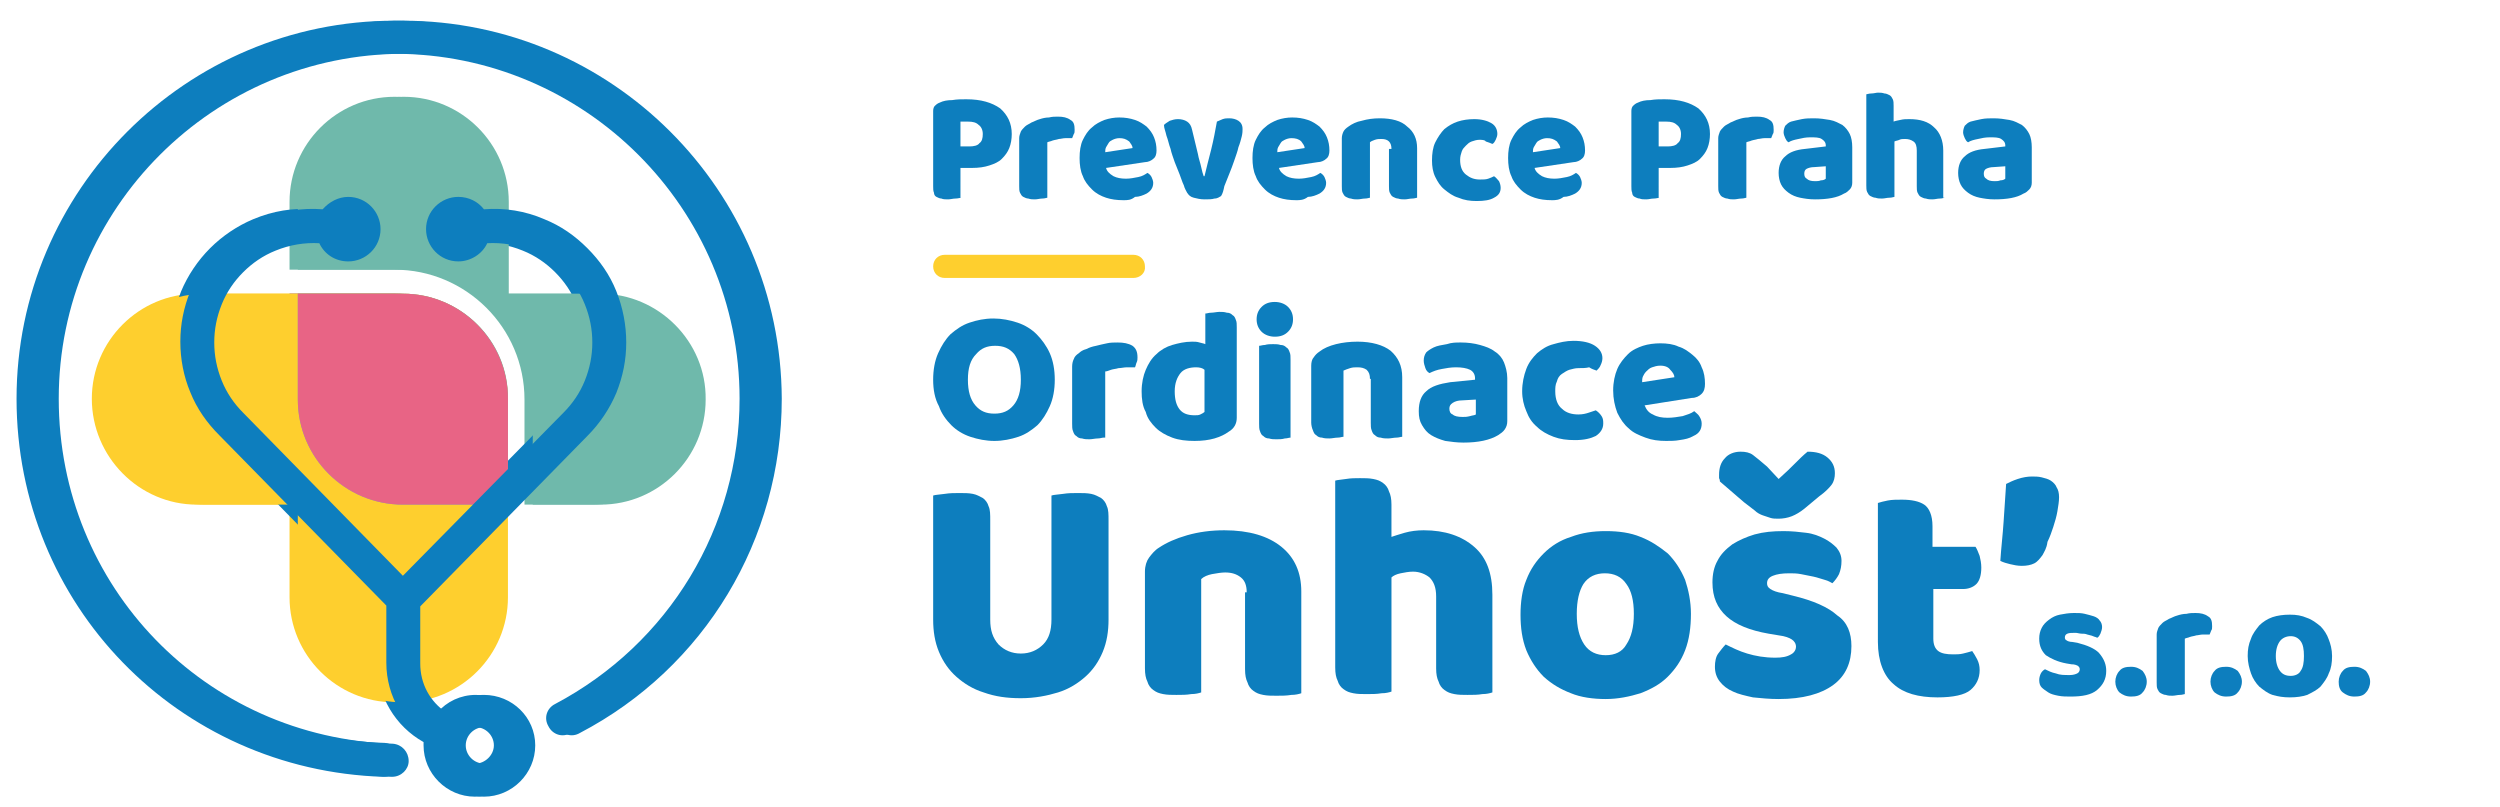 <?xml version="1.0" encoding="utf-8"?>
<!-- Generator: Adobe Illustrator 28.2.0, SVG Export Plug-In . SVG Version: 6.00 Build 0)  -->
<svg version="1.1" id="Vrstva_1" xmlns="http://www.w3.org/2000/svg" xmlns:xlink="http://www.w3.org/1999/xlink" x="0px" y="0px"
	 viewBox="0 0 302.2 97.6" style="enable-background:new 0 0 302.2 97.6;" xml:space="preserve">
<style type="text/css">
	.st0{fill-rule:evenodd;clip-rule:evenodd;fill:#FECF2E;}
	.st1{fill-rule:evenodd;clip-rule:evenodd;fill:#6FB9AB;}
	.st2{fill-rule:evenodd;clip-rule:evenodd;fill:#E86485;}
	.st3{fill:#0D7EBE;}
	.st4{fill:#FECF2E;}
</style>
<g>
	<g>
		<path class="st0" d="M23.8,61H35v11.2c0,7,5.7,12.7,12.7,12.7c7,0,12.7-5.7,12.7-12.7V48.2v0c0-7-5.7-12.7-12.7-12.7H23.8
			c-7,0-12.7,5.7-12.7,12.7v0C11.1,55.2,16.8,61,23.8,61z"/>
		<g>
			<path class="st1" d="M47.7,35.5H35v12.8v0c0,7,5.7,12.7,12.7,12.7h12.7V48.2v0C60.4,41.2,54.7,35.5,47.7,35.5z"/>
			<path class="st1" d="M71.6,35.5H60.4V24.4c0-7-5.7-12.7-12.7-12.7c-7,0-12.7,5.7-12.7,12.7v8.2h12.7c8.6,0,15.7,7,15.7,15.7V61
				h8.2c7,0,12.7-5.7,12.7-12.7v0C84.3,41.3,78.6,35.5,71.6,35.5z"/>
		</g>
	</g>
	<path class="st2" d="M47.7,61h12.7V48.2v0c0-7-5.7-12.7-12.7-12.7H35v12.8v0C35,55.3,40.7,61,47.7,61z"/>
	<g>
		<path class="st3" d="M57.5,84c-1.8,0-3.5,0.8-4.6,2.1c-1.9-1.3-3.1-3.4-3.1-5.9v-6.9l20.2-20.6c1.5-1.5,2.7-3.3,3.5-5.2
			c0.8-2,1.2-4,1.2-6.1c0-2.1-0.4-4.2-1.2-6.2c-0.8-2-2-3.7-3.5-5.2c-1.5-1.5-3.2-2.7-5.2-3.5c-2.3-1-4.8-1.4-7.3-1.2
			c-0.7-0.9-1.8-1.5-3.1-1.5c-2.1,0-3.9,1.7-3.9,3.9c0,2.1,1.7,3.9,3.9,3.9c1.6,0,2.9-0.9,3.5-2.2c1.8-0.1,3.6,0.2,5.3,0.9
			c1.5,0.6,2.8,1.5,3.9,2.6c1.1,1.1,2,2.4,2.6,3.9c0.6,1.5,0.9,3,0.9,4.6s-0.3,3.1-0.9,4.6c-0.6,1.5-1.5,2.8-2.6,3.9L47.7,69.6
			L28.3,49.9c-1.1-1.1-2-2.4-2.6-3.9c-0.6-1.5-0.9-3-0.9-4.6c0-1.6,0.3-3.1,0.9-4.6c0.6-1.5,1.5-2.8,2.6-3.9c1.1-1.1,2.4-2,3.9-2.6
			c1.7-0.7,3.5-1,5.3-0.9c0.6,1.3,1.9,2.2,3.5,2.2c2.1,0,3.9-1.7,3.9-3.9c0-2.1-1.7-3.9-3.9-3.9c-1.2,0-2.3,0.6-3.1,1.5
			c-2.5-0.2-4.9,0.2-7.3,1.2c-1.9,0.8-3.7,2-5.2,3.5c-1.5,1.5-2.7,3.3-3.5,5.2c-0.8,2-1.2,4-1.2,6.1c0,2.1,0.4,4.2,1.2,6.1
			c0.8,2,2,3.7,3.5,5.2l20.2,20.6v6.9c0,4.1,2.2,7.7,5.6,9.6c0,0.1,0,0.2,0,0.4c0,3.4,2.8,6.2,6.2,6.2s6.2-2.8,6.2-6.2
			C63.6,86.7,60.9,84,57.5,84z M57.5,92.3c-1.2,0-2.2-1-2.2-2.2s1-2.2,2.2-2.2s2.2,1,2.2,2.2S58.6,92.3,57.5,92.3z"/>
		<path class="st3" d="M47.7,2.5C22.5,2.5,2,23,2,48.2c0,24.9,19.5,44.9,44.3,45.7c0,0,0,0,0.1,0c1.1,0,2-0.9,2-2
			c0-1.1-0.8-2-1.9-2.1C23.8,89.2,6,70.9,6,48.2c0-23,18.7-41.7,41.7-41.7s41.7,18.7,41.7,41.7c0,15.5-8.5,29.6-22.3,36.9
			c-1,0.5-1.4,1.7-0.8,2.7c0.5,1,1.7,1.4,2.7,0.8c15.1-7.9,24.4-23.4,24.4-40.4C93.4,23,72.9,2.5,47.7,2.5z"/>
	</g>
</g>
<path class="st3" d="M254.6,81.1c0,1-0.4,1.7-1.1,2.3c-0.7,0.6-1.8,0.8-3.2,0.8c-0.5,0-1,0-1.5-0.1c-0.5-0.1-0.9-0.2-1.2-0.4
	c-0.3-0.2-0.6-0.4-0.8-0.6c-0.2-0.2-0.3-0.5-0.3-0.9c0-0.3,0.1-0.6,0.2-0.8c0.1-0.2,0.3-0.4,0.5-0.5c0.4,0.2,0.8,0.4,1.3,0.5
	c0.5,0.2,1,0.2,1.7,0.2c0.4,0,0.7-0.1,0.9-0.2c0.2-0.1,0.3-0.3,0.3-0.5c0-0.2-0.1-0.3-0.2-0.4c-0.2-0.1-0.4-0.2-0.8-0.2l-0.6-0.1
	c-1.1-0.2-1.9-0.6-2.5-1c-0.5-0.5-0.8-1.1-0.8-2c0-0.5,0.1-0.9,0.3-1.3c0.2-0.4,0.5-0.7,0.9-1c0.4-0.3,0.8-0.5,1.3-0.6
	c0.5-0.1,1.1-0.2,1.7-0.2c0.5,0,0.9,0,1.3,0.1c0.4,0.1,0.8,0.2,1.1,0.3c0.3,0.1,0.6,0.3,0.7,0.5c0.2,0.2,0.3,0.5,0.3,0.8
	c0,0.3-0.1,0.5-0.2,0.8c-0.1,0.2-0.2,0.4-0.4,0.5c-0.1-0.1-0.3-0.1-0.5-0.2c-0.2-0.1-0.4-0.1-0.7-0.2c-0.2-0.1-0.5-0.1-0.7-0.1
	c-0.2,0-0.5-0.1-0.7-0.1c-0.4,0-0.8,0-1,0.1c-0.2,0.1-0.3,0.2-0.3,0.5c0,0.1,0.1,0.3,0.2,0.3c0.1,0.1,0.4,0.2,0.7,0.2l0.6,0.1
	c1.2,0.3,2.1,0.7,2.6,1.2C254.4,79.7,254.6,80.4,254.6,81.1"/>
<path class="st3" d="M255.7,82.4c0-0.5,0.2-1,0.5-1.3c0.3-0.4,0.8-0.5,1.4-0.5c0.6,0,1,0.2,1.4,0.5c0.3,0.4,0.5,0.8,0.5,1.3
	c0,0.5-0.2,1-0.5,1.3c-0.3,0.4-0.8,0.5-1.4,0.5c-0.6,0-1-0.2-1.4-0.5C255.9,83.4,255.7,82.9,255.7,82.4"/>
<path class="st3" d="M264.1,83.9c-0.1,0-0.3,0.1-0.6,0.1c-0.3,0-0.6,0.1-0.9,0.1c-0.3,0-0.5,0-0.8-0.1c-0.2,0-0.4-0.1-0.6-0.2
	c-0.2-0.1-0.3-0.3-0.4-0.5c-0.1-0.2-0.1-0.5-0.1-0.8v-5.8c0-0.3,0.1-0.5,0.2-0.8c0.1-0.2,0.3-0.4,0.5-0.6c0.2-0.2,0.5-0.3,0.8-0.5
	c0.3-0.1,0.6-0.3,1-0.4c0.3-0.1,0.7-0.2,1.1-0.2c0.4-0.1,0.7-0.1,1.1-0.1c0.6,0,1.1,0.1,1.5,0.4c0.4,0.2,0.5,0.6,0.5,1.2
	c0,0.2,0,0.4-0.1,0.5c-0.1,0.2-0.1,0.3-0.2,0.5c-0.3,0-0.5,0-0.8,0c-0.3,0-0.6,0.1-0.8,0.1c-0.3,0.1-0.5,0.1-0.8,0.2
	c-0.2,0.1-0.4,0.1-0.6,0.2V83.9z"/>
<path class="st3" d="M267.2,82.4c0-0.5,0.2-1,0.5-1.3c0.3-0.4,0.8-0.5,1.4-0.5c0.6,0,1,0.2,1.4,0.5c0.3,0.4,0.5,0.8,0.5,1.3
	c0,0.5-0.2,1-0.5,1.3c-0.3,0.4-0.8,0.5-1.4,0.5c-0.6,0-1-0.2-1.4-0.5C267.4,83.4,267.2,82.9,267.2,82.4"/>
<path class="st3" d="M281.9,79.3c0,0.8-0.1,1.5-0.4,2.1c-0.2,0.6-0.6,1.1-1,1.6c-0.4,0.4-1,0.7-1.6,1c-0.6,0.2-1.3,0.3-2.1,0.3
	c-0.8,0-1.4-0.1-2.1-0.3c-0.6-0.2-1.1-0.6-1.6-1c-0.4-0.4-0.8-1-1-1.6c-0.2-0.6-0.4-1.3-0.4-2.1c0-0.8,0.1-1.4,0.4-2.1
	c0.2-0.6,0.6-1.1,1-1.6c0.4-0.4,1-0.8,1.6-1c0.6-0.2,1.3-0.3,2.1-0.3c0.8,0,1.4,0.1,2.1,0.4c0.6,0.2,1.1,0.6,1.6,1
	c0.4,0.4,0.8,1,1,1.6C281.7,77.8,281.9,78.5,281.9,79.3 M275.1,79.3c0,0.8,0.2,1.4,0.5,1.8c0.3,0.4,0.7,0.6,1.3,0.6
	c0.5,0,1-0.2,1.2-0.6c0.3-0.4,0.4-1,0.4-1.8c0-0.8-0.1-1.4-0.4-1.8c-0.3-0.4-0.7-0.6-1.2-0.6c-0.5,0-1,0.2-1.3,0.6
	C275.3,77.9,275.1,78.5,275.1,79.3"/>
<path class="st3" d="M282.7,82.4c0-0.5,0.2-1,0.5-1.3c0.3-0.4,0.8-0.5,1.4-0.5c0.6,0,1,0.2,1.4,0.5c0.3,0.4,0.5,0.8,0.5,1.3
	c0,0.5-0.2,1-0.5,1.3c-0.3,0.4-0.8,0.5-1.4,0.5c-0.6,0-1-0.2-1.4-0.5C282.8,83.4,282.7,82.9,282.7,82.4"/>
<path class="st3" d="M134,74.9c0,1.4-0.2,2.7-0.7,3.9c-0.5,1.2-1.2,2.2-2.1,3c-0.9,0.8-2,1.5-3.3,1.9c-1.3,0.4-2.8,0.7-4.5,0.7
	c-1.7,0-3.1-0.2-4.5-0.7c-1.3-0.4-2.4-1.1-3.3-1.9c-0.9-0.8-1.6-1.8-2.1-3c-0.5-1.2-0.7-2.5-0.7-3.9V59.9c0.3-0.1,0.7-0.1,1.4-0.2
	c0.6-0.1,1.2-0.1,1.8-0.1c0.6,0,1.1,0,1.6,0.1c0.5,0.1,0.8,0.3,1.2,0.5c0.3,0.2,0.6,0.6,0.7,1c0.2,0.4,0.2,1,0.2,1.7v12
	c0,1.3,0.3,2.2,1,3c0.7,0.7,1.6,1.1,2.7,1.1c1.1,0,2-0.4,2.7-1.1c0.7-0.7,1-1.7,1-3V59.9c0.3-0.1,0.7-0.1,1.4-0.2
	c0.6-0.1,1.2-0.1,1.8-0.1c0.6,0,1.1,0,1.6,0.1c0.5,0.1,0.8,0.3,1.2,0.5c0.3,0.2,0.6,0.6,0.7,1c0.2,0.4,0.2,1,0.2,1.7V74.9z"/>
<path class="st3" d="M150.7,71.6c0-0.8-0.2-1.4-0.7-1.8c-0.5-0.4-1.1-0.6-1.9-0.6c-0.5,0-1,0.1-1.6,0.2c-0.5,0.1-1,0.3-1.3,0.6v13.7
	c-0.3,0.1-0.7,0.2-1.2,0.2c-0.6,0.1-1.1,0.1-1.8,0.1c-0.6,0-1.1,0-1.6-0.1c-0.5-0.1-0.8-0.2-1.2-0.5c-0.3-0.2-0.6-0.6-0.7-1
	c-0.2-0.4-0.3-0.9-0.3-1.6V69.1c0-0.7,0.2-1.3,0.5-1.7s0.7-0.9,1.2-1.2c0.9-0.6,2-1.1,3.4-1.5c1.4-0.4,2.9-0.6,4.5-0.6
	c3,0,5.3,0.7,6.9,2c1.6,1.3,2.4,3.1,2.4,5.4v12.3c-0.3,0.1-0.7,0.2-1.2,0.2c-0.6,0.1-1.2,0.1-1.8,0.1c-0.6,0-1.1,0-1.6-0.1
	c-0.5-0.1-0.8-0.2-1.2-0.5c-0.3-0.2-0.6-0.6-0.7-1c-0.2-0.4-0.3-0.9-0.3-1.6V71.6z"/>
<path class="st3" d="M180.4,83.7c-0.3,0.1-0.7,0.2-1.2,0.2c-0.6,0.1-1.1,0.1-1.8,0.1c-0.6,0-1.1,0-1.6-0.1c-0.5-0.1-0.8-0.2-1.2-0.5
	c-0.3-0.2-0.6-0.6-0.7-1c-0.2-0.4-0.3-0.9-0.3-1.6v-8.7c0-1.1-0.3-1.8-0.8-2.3c-0.5-0.4-1.2-0.7-2-0.7c-0.5,0-1,0.1-1.5,0.2
	c-0.5,0.1-0.9,0.3-1.1,0.5v13.8c-0.3,0.1-0.7,0.2-1.2,0.2c-0.6,0.1-1.1,0.1-1.8,0.1c-0.6,0-1.1,0-1.6-0.1c-0.5-0.1-0.8-0.2-1.2-0.5
	c-0.3-0.2-0.6-0.6-0.7-1c-0.2-0.4-0.3-0.9-0.3-1.6V58.1c0.3-0.1,0.7-0.1,1.3-0.2c0.6-0.1,1.1-0.1,1.7-0.1c0.6,0,1.1,0,1.6,0.1
	c0.5,0.1,0.8,0.2,1.2,0.5c0.3,0.2,0.6,0.6,0.7,1c0.2,0.4,0.3,0.9,0.3,1.6v3.9c0.3-0.1,0.9-0.3,1.6-0.5s1.5-0.3,2.3-0.3
	c2.6,0,4.6,0.7,6.1,2c1.5,1.3,2.2,3.2,2.2,5.8V83.7z"/>
<path class="st3" d="M204.4,74.2c0,1.6-0.2,3.1-0.7,4.4c-0.5,1.3-1.2,2.3-2.1,3.2c-0.9,0.9-2,1.5-3.3,2c-1.3,0.4-2.7,0.7-4.2,0.7
	c-1.5,0-3-0.2-4.2-0.7c-1.3-0.5-2.3-1.1-3.3-2c-0.9-0.9-1.6-2-2.1-3.2c-0.5-1.3-0.7-2.7-0.7-4.3c0-1.5,0.2-3,0.7-4.2
	c0.5-1.3,1.2-2.3,2.1-3.2c0.9-0.9,2-1.6,3.3-2c1.3-0.5,2.7-0.7,4.2-0.7c1.6,0,3,0.2,4.2,0.7c1.3,0.5,2.3,1.2,3.3,2
	c0.9,0.9,1.6,2,2.1,3.2C204.1,71.3,204.4,72.7,204.4,74.2 M190.6,74.2c0,1.6,0.3,2.8,0.9,3.7c0.6,0.9,1.5,1.3,2.6,1.3
	c1.1,0,2-0.4,2.5-1.3c0.6-0.9,0.9-2.1,0.9-3.7c0-1.6-0.3-2.8-0.9-3.6c-0.6-0.9-1.5-1.3-2.6-1.3c-1.1,0-2,0.4-2.6,1.3
	C190.9,71.4,190.6,72.6,190.6,74.2"/>
<path class="st3" d="M223.8,78.1c0,2-0.7,3.6-2.2,4.7c-1.5,1.1-3.7,1.7-6.6,1.7c-1.1,0-2.1-0.1-3.1-0.2c-0.9-0.2-1.8-0.4-2.4-0.7
	c-0.7-0.3-1.2-0.7-1.6-1.2c-0.4-0.5-0.6-1.1-0.6-1.8c0-0.6,0.1-1.2,0.4-1.6c0.3-0.4,0.6-0.8,0.9-1.1c0.8,0.4,1.6,0.8,2.6,1.1
	c1,0.3,2.1,0.5,3.4,0.5c0.8,0,1.4-0.1,1.9-0.4c0.4-0.2,0.6-0.6,0.6-0.9c0-0.4-0.2-0.7-0.5-0.9c-0.3-0.2-0.8-0.4-1.6-0.5l-1.2-0.2
	c-2.3-0.4-4-1.1-5.1-2.1c-1.1-1-1.7-2.3-1.7-4.1c0-1,0.2-1.9,0.6-2.6c0.4-0.8,1-1.4,1.8-2c0.8-0.5,1.7-0.9,2.7-1.2
	c1.1-0.3,2.2-0.4,3.5-0.4c1,0,1.9,0.1,2.7,0.2c0.9,0.1,1.6,0.4,2.2,0.7c0.6,0.3,1.1,0.7,1.5,1.1c0.4,0.5,0.6,1,0.6,1.6
	c0,0.6-0.1,1.1-0.3,1.6c-0.2,0.4-0.5,0.8-0.8,1.1c-0.2-0.1-0.5-0.3-0.9-0.4c-0.4-0.1-0.9-0.3-1.4-0.4c-0.5-0.1-1-0.2-1.5-0.3
	c-0.5-0.1-1-0.1-1.4-0.1c-0.9,0-1.5,0.1-2,0.3c-0.5,0.2-0.7,0.5-0.7,0.9c0,0.3,0.1,0.5,0.4,0.7c0.3,0.2,0.8,0.4,1.5,0.5l1.2,0.3
	c2.5,0.6,4.3,1.4,5.4,2.4C223.3,75.2,223.8,76.5,223.8,78.1 M215,57.9c0.9-0.8,1.5-1.4,2-1.9c0.5-0.5,1-1,1.5-1.4
	c1,0,1.8,0.2,2.4,0.7c0.6,0.5,0.9,1.1,0.9,1.9c0,0.5-0.1,1-0.4,1.4c-0.3,0.4-0.8,0.9-1.5,1.4l-1.8,1.5c-0.5,0.4-1,0.7-1.5,0.9
	c-0.5,0.2-1.1,0.3-1.6,0.3c-0.4,0-0.7,0-1-0.1c-0.3-0.1-0.6-0.2-0.9-0.3c-0.3-0.1-0.7-0.3-1-0.6c-0.4-0.3-0.8-0.6-1.3-1l-2.9-2.5
	c0-0.1,0-0.2-0.1-0.4c0-0.1,0-0.2,0-0.4c0-0.8,0.2-1.5,0.7-2c0.4-0.5,1.1-0.8,1.9-0.8c0.6,0,1.1,0.1,1.5,0.4c0.4,0.3,1,0.8,1.7,1.4
	L215,57.9z"/>
<path class="st3" d="M233.7,77.2c0,0.7,0.2,1.2,0.6,1.5c0.4,0.3,1,0.4,1.8,0.4c0.4,0,0.8,0,1.2-0.1c0.4-0.1,0.8-0.2,1.1-0.3
	c0.2,0.3,0.4,0.6,0.6,1c0.2,0.4,0.3,0.8,0.3,1.3c0,1-0.4,1.8-1.1,2.4c-0.7,0.6-2.1,0.9-4,0.9c-2.3,0-4.1-0.5-5.3-1.6
	c-1.2-1-1.9-2.8-1.9-5.1V60.8c0.3-0.1,0.7-0.2,1.2-0.3c0.5-0.1,1.1-0.1,1.7-0.1c1.2,0,2.1,0.2,2.7,0.6c0.6,0.4,1,1.3,1,2.6v2.5h5.2
	c0.2,0.3,0.3,0.6,0.5,1.1c0.1,0.4,0.2,0.9,0.2,1.4c0,0.9-0.2,1.6-0.6,2c-0.4,0.4-1,0.6-1.6,0.6h-3.6V77.2z M246.9,67.1
	c-0.3,0.4-0.6,0.8-1,1c-0.4,0.2-0.9,0.3-1.5,0.3c-0.5,0-1-0.1-1.4-0.2c-0.4-0.1-0.8-0.2-1.2-0.4c0.1-1.6,0.3-3.2,0.4-4.8
	c0.1-1.6,0.2-3.1,0.3-4.5c0.4-0.2,0.8-0.4,1.4-0.6c0.6-0.2,1.2-0.3,1.7-0.3c0.4,0,0.8,0,1.2,0.1c0.4,0.1,0.8,0.2,1.1,0.4
	c0.3,0.2,0.6,0.5,0.7,0.8c0.2,0.3,0.3,0.7,0.3,1.2c0,0.5-0.1,1.1-0.2,1.7c-0.1,0.6-0.3,1.3-0.5,1.9c-0.2,0.6-0.4,1.2-0.7,1.8
	C247.4,66.3,247.1,66.7,246.9,67.1"/>
<path class="st0" d="M24.8,61H36v11.2c0,7,5.7,12.7,12.7,12.7s12.7-5.7,12.7-12.7V48.2c0-7-5.7-12.7-12.7-12.7H24.8
	c-7,0-12.7,5.7-12.7,12.7C12.1,55.2,17.8,61,24.8,61"/>
<path class="st1" d="M48.7,35.5H36v12.8c0,7,5.7,12.7,12.7,12.7h12.7V48.2C61.5,41.2,55.7,35.5,48.7,35.5"/>
<path class="st1" d="M72.6,35.5H61.5V24.4c0-7-5.7-12.7-12.7-12.7S36,17.4,36,24.4v8.2h12.7c8.6,0,15.7,7,15.7,15.7V61h8.2
	c7,0,12.7-5.7,12.7-12.7C85.4,41.3,79.6,35.5,72.6,35.5"/>
<path class="st2" d="M48.7,61h12.7V48.2c0-7-5.7-12.7-12.7-12.7H36v12.8C36,55.3,41.7,61,48.7,61"/>
<path class="st3" d="M58.5,84c-1.8,0-3.5,0.8-4.6,2.1c-1.9-1.3-3.1-3.4-3.1-5.9v-6.9l20.2-20.6c1.5-1.5,2.7-3.3,3.5-5.2
	c0.8-2,1.2-4,1.2-6.1c0-2.1-0.4-4.2-1.2-6.2c-0.8-2-2-3.7-3.5-5.2c-1.5-1.5-3.2-2.7-5.2-3.5c-2.3-1-4.8-1.4-7.3-1.2
	c-0.7-0.9-1.8-1.5-3.1-1.5c-2.1,0-3.9,1.7-3.9,3.9c0,2.1,1.7,3.9,3.9,3.9c1.5,0,2.9-0.9,3.5-2.2c1.8-0.1,3.6,0.2,5.3,0.9
	c1.5,0.6,2.8,1.5,3.9,2.6c1.1,1.1,2,2.4,2.6,3.9c0.6,1.5,0.9,3,0.9,4.6c0,1.6-0.3,3.1-0.9,4.6c-0.6,1.5-1.5,2.8-2.6,3.9L48.7,69.6
	L29.4,49.9c-1.1-1.1-2-2.4-2.6-3.9c-0.6-1.5-0.9-3-0.9-4.6c0-1.6,0.3-3.1,0.9-4.6c0.6-1.5,1.5-2.8,2.6-3.9c1.1-1.1,2.4-2,3.9-2.6
	c1.7-0.7,3.5-1,5.3-0.9c0.6,1.3,1.9,2.2,3.5,2.2c2.1,0,3.9-1.7,3.9-3.9c0-2.1-1.7-3.9-3.9-3.9c-1.2,0-2.3,0.6-3.1,1.5
	c-2.5-0.2-4.9,0.2-7.3,1.2c-1.9,0.8-3.7,2-5.2,3.5c-1.5,1.5-2.7,3.3-3.5,5.2c-0.8,2-1.2,4-1.2,6.1c0,2.1,0.4,4.2,1.2,6.1
	c0.8,2,2,3.7,3.5,5.2l20.2,20.6v6.9c0,4.1,2.2,7.7,5.6,9.6c0,0.1,0,0.2,0,0.4c0,3.4,2.8,6.2,6.2,6.2s6.2-2.8,6.2-6.2
	C64.7,86.7,61.9,84,58.5,84 M58.5,92.3c-1.2,0-2.2-1-2.2-2.2s1-2.2,2.2-2.2c1.2,0,2.2,1,2.2,2.2S59.7,92.3,58.5,92.3"/>
<path class="st3" d="M48.7,2.5C23.5,2.5,3,23,3,48.2c0,24.9,19.5,44.9,44.3,45.7c0,0,0,0,0.1,0c1.1,0,2-0.9,2-1.9
	c0-1.1-0.8-2-1.9-2.1c-22.7-0.7-40.4-19-40.4-41.7c0-23,18.7-41.7,41.7-41.7s41.7,18.7,41.7,41.7c0,15.5-8.5,29.6-22.3,36.9
	c-1,0.5-1.4,1.7-0.8,2.7c0.5,1,1.7,1.4,2.7,0.8c15.1-7.9,24.4-23.4,24.4-40.4C94.4,23,73.9,2.5,48.7,2.5"/>
<path class="st3" d="M116.2,23.9c-0.1,0-0.4,0.1-0.7,0.1c-0.3,0-0.6,0.1-0.9,0.1c-0.3,0-0.6,0-0.8-0.1c-0.2,0-0.4-0.1-0.6-0.2
	c-0.2-0.1-0.3-0.3-0.3-0.5c-0.1-0.2-0.1-0.5-0.1-0.8v-9.1c0-0.3,0.1-0.5,0.2-0.6c0.1-0.1,0.3-0.3,0.6-0.4c0.4-0.2,0.9-0.3,1.5-0.3
	c0.6-0.1,1.1-0.1,1.7-0.1c1.8,0,3.1,0.4,4.1,1.1c0.9,0.8,1.4,1.8,1.4,3.1c0,0.6-0.1,1.2-0.3,1.7c-0.2,0.5-0.5,0.9-0.9,1.3
	c-0.4,0.4-0.9,0.6-1.5,0.8c-0.6,0.2-1.3,0.3-2.1,0.3h-1.4V23.9z M117.2,17.7c0.5,0,1-0.1,1.2-0.4c0.3-0.2,0.4-0.6,0.4-1.1
	c0-0.5-0.2-0.9-0.5-1.1c-0.3-0.3-0.7-0.4-1.3-0.4c-0.2,0-0.4,0-0.5,0c-0.1,0-0.3,0-0.4,0v3H117.2z"/>
<path class="st3" d="M126.6,23.9c-0.1,0-0.3,0.1-0.6,0.1c-0.3,0-0.6,0.1-0.9,0.1c-0.3,0-0.5,0-0.8-0.1c-0.2,0-0.4-0.1-0.6-0.2
	c-0.2-0.1-0.3-0.3-0.4-0.5c-0.1-0.2-0.1-0.5-0.1-0.8v-5.8c0-0.3,0.1-0.5,0.2-0.8c0.1-0.2,0.3-0.4,0.5-0.6c0.2-0.2,0.5-0.3,0.8-0.5
	c0.3-0.1,0.6-0.3,1-0.4c0.3-0.1,0.7-0.2,1.1-0.2c0.4-0.1,0.7-0.1,1.1-0.1c0.6,0,1.1,0.1,1.5,0.4c0.4,0.2,0.5,0.6,0.5,1.2
	c0,0.2,0,0.4-0.1,0.5c-0.1,0.2-0.1,0.3-0.2,0.5c-0.3,0-0.5,0-0.8,0c-0.3,0-0.6,0.1-0.8,0.1c-0.3,0.1-0.5,0.1-0.8,0.2
	c-0.2,0.1-0.4,0.1-0.6,0.2V23.9z"/>
<path class="st3" d="M135.8,24.2c-0.8,0-1.5-0.1-2.1-0.3c-0.6-0.2-1.2-0.5-1.7-1s-0.9-1-1.1-1.6c-0.3-0.6-0.4-1.4-0.4-2.2
	c0-0.8,0.1-1.6,0.4-2.2c0.3-0.6,0.6-1.1,1.1-1.5c0.4-0.4,1-0.7,1.5-0.9c0.6-0.2,1.2-0.3,1.8-0.3c0.7,0,1.3,0.1,1.9,0.3
	c0.6,0.2,1,0.5,1.4,0.8c0.4,0.4,0.7,0.8,0.9,1.3c0.2,0.5,0.3,1,0.3,1.6c0,0.4-0.1,0.8-0.4,1c-0.2,0.2-0.6,0.4-1,0.4l-4.7,0.7
	c0.1,0.4,0.4,0.7,0.9,1c0.4,0.2,0.9,0.3,1.5,0.3c0.5,0,1-0.1,1.5-0.2c0.5-0.1,0.8-0.3,1.1-0.5c0.2,0.1,0.4,0.3,0.5,0.5
	c0.1,0.2,0.2,0.5,0.2,0.7c0,0.6-0.3,1-0.8,1.3c-0.4,0.2-0.9,0.4-1.4,0.4C136.7,24.2,136.3,24.2,135.8,24.2 M135.3,16.7
	c-0.3,0-0.6,0.1-0.8,0.2c-0.2,0.1-0.4,0.2-0.5,0.4c-0.1,0.2-0.2,0.3-0.3,0.5c-0.1,0.2-0.1,0.4-0.1,0.6l3.3-0.5
	c0-0.3-0.2-0.5-0.4-0.8C136.1,16.8,135.8,16.7,135.3,16.7"/>
<path class="st3" d="M147.6,23.7c-0.2,0.1-0.4,0.3-0.8,0.3c-0.3,0.1-0.7,0.1-1.2,0.1c-0.5,0-0.9-0.1-1.3-0.2
	c-0.4-0.1-0.6-0.3-0.8-0.6c-0.1-0.2-0.3-0.5-0.4-0.9c-0.2-0.4-0.3-0.8-0.5-1.3c-0.2-0.5-0.4-1-0.6-1.5c-0.2-0.6-0.4-1.1-0.5-1.6
	c-0.2-0.5-0.3-1.1-0.5-1.6c-0.1-0.5-0.3-0.9-0.3-1.3c0.2-0.2,0.4-0.3,0.7-0.5c0.3-0.1,0.6-0.2,1-0.2c0.4,0,0.8,0.1,1.1,0.3
	c0.3,0.2,0.5,0.5,0.6,1l0.7,2.9c0.1,0.6,0.3,1.1,0.4,1.6c0.1,0.5,0.2,0.8,0.3,1.1h0.1c0.2-0.9,0.5-2,0.8-3.2
	c0.3-1.2,0.5-2.3,0.7-3.4c0.2-0.1,0.5-0.2,0.7-0.3c0.3-0.1,0.5-0.1,0.8-0.1c0.4,0,0.8,0.1,1.1,0.3c0.3,0.2,0.5,0.5,0.5,1
	c0,0.2,0,0.5-0.1,0.9c-0.1,0.4-0.2,0.8-0.4,1.3c-0.1,0.5-0.3,1-0.5,1.6c-0.2,0.6-0.4,1.1-0.6,1.6c-0.2,0.5-0.4,1-0.6,1.5
	C147.9,23,147.8,23.4,147.6,23.7"/>
<path class="st3" d="M156.7,24.2c-0.8,0-1.5-0.1-2.1-0.3c-0.6-0.2-1.2-0.5-1.7-1s-0.9-1-1.1-1.6c-0.3-0.6-0.4-1.4-0.4-2.2
	c0-0.8,0.1-1.6,0.4-2.2c0.3-0.6,0.6-1.1,1.1-1.5c0.4-0.4,1-0.7,1.5-0.9c0.6-0.2,1.2-0.3,1.8-0.3c0.7,0,1.3,0.1,1.9,0.3
	c0.6,0.2,1,0.5,1.4,0.8c0.4,0.4,0.7,0.8,0.9,1.3c0.2,0.5,0.3,1,0.3,1.6c0,0.4-0.1,0.8-0.4,1c-0.2,0.2-0.6,0.4-1,0.4l-4.7,0.7
	c0.1,0.4,0.4,0.7,0.9,1c0.4,0.2,0.9,0.3,1.5,0.3c0.5,0,1-0.1,1.5-0.2c0.5-0.1,0.8-0.3,1.1-0.5c0.2,0.1,0.4,0.3,0.5,0.5
	c0.1,0.2,0.2,0.5,0.2,0.7c0,0.6-0.3,1-0.8,1.3c-0.4,0.2-0.9,0.4-1.4,0.4C157.6,24.2,157.1,24.2,156.7,24.2 M156.1,16.7
	c-0.3,0-0.6,0.1-0.8,0.2c-0.2,0.1-0.4,0.2-0.5,0.4c-0.1,0.2-0.2,0.3-0.3,0.5c-0.1,0.2-0.1,0.4-0.1,0.6l3.3-0.5
	c0-0.3-0.2-0.5-0.4-0.8C157,16.8,156.6,16.7,156.1,16.7"/>
<path class="st3" d="M168.2,18c0-0.4-0.1-0.7-0.3-0.9c-0.2-0.2-0.5-0.3-0.9-0.3c-0.3,0-0.5,0-0.8,0.1c-0.3,0.1-0.5,0.2-0.6,0.3v6.7
	c-0.1,0-0.3,0.1-0.6,0.1c-0.3,0-0.6,0.1-0.9,0.1c-0.3,0-0.5,0-0.8-0.1c-0.2,0-0.4-0.1-0.6-0.2c-0.2-0.1-0.3-0.3-0.4-0.5
	c-0.1-0.2-0.1-0.5-0.1-0.8v-5.8c0-0.3,0.1-0.6,0.2-0.8c0.1-0.2,0.3-0.4,0.6-0.6c0.4-0.3,1-0.6,1.6-0.7c0.7-0.2,1.4-0.3,2.2-0.3
	c1.4,0,2.6,0.3,3.3,1c0.8,0.6,1.2,1.5,1.2,2.6v6c-0.1,0-0.3,0.1-0.6,0.1c-0.3,0-0.6,0.1-0.9,0.1c-0.3,0-0.5,0-0.8-0.1
	c-0.2,0-0.4-0.1-0.6-0.2c-0.2-0.1-0.3-0.3-0.4-0.5c-0.1-0.2-0.1-0.5-0.1-0.8V18z"/>
<path class="st3" d="M178.8,16.9c-0.3,0-0.6,0.1-0.9,0.2c-0.3,0.1-0.5,0.3-0.7,0.5c-0.2,0.2-0.4,0.4-0.5,0.7c-0.1,0.3-0.2,0.6-0.2,1
	c0,0.8,0.2,1.4,0.7,1.8c0.5,0.4,1,0.6,1.7,0.6c0.4,0,0.7,0,1-0.1c0.3-0.1,0.5-0.2,0.7-0.3c0.3,0.2,0.4,0.4,0.6,0.6
	c0.1,0.2,0.2,0.5,0.2,0.8c0,0.5-0.2,0.9-0.8,1.2c-0.5,0.3-1.2,0.4-2.1,0.4c-0.8,0-1.5-0.1-2.2-0.4c-0.7-0.2-1.2-0.6-1.7-1
	c-0.5-0.4-0.8-0.9-1.1-1.5c-0.3-0.6-0.4-1.3-0.4-2c0-0.8,0.1-1.6,0.4-2.2c0.3-0.6,0.7-1.2,1.1-1.6c0.5-0.4,1-0.7,1.6-0.9
	c0.6-0.2,1.3-0.3,2-0.3c0.9,0,1.6,0.2,2.1,0.5c0.5,0.3,0.7,0.8,0.7,1.3c0,0.2-0.1,0.5-0.2,0.7c-0.1,0.2-0.2,0.4-0.4,0.5
	c-0.2-0.1-0.5-0.2-0.8-0.3C179.5,16.9,179.1,16.9,178.8,16.9"/>
<path class="st3" d="M187.6,24.2c-0.8,0-1.5-0.1-2.1-0.3c-0.6-0.2-1.2-0.5-1.7-1s-0.9-1-1.1-1.6c-0.3-0.6-0.4-1.4-0.4-2.2
	c0-0.8,0.1-1.6,0.4-2.2c0.3-0.6,0.6-1.1,1.1-1.5c0.4-0.4,1-0.7,1.5-0.9c0.6-0.2,1.2-0.3,1.8-0.3c0.7,0,1.3,0.1,1.9,0.3
	c0.6,0.2,1,0.5,1.4,0.8c0.4,0.4,0.7,0.8,0.9,1.3c0.2,0.5,0.3,1,0.3,1.6c0,0.4-0.1,0.8-0.4,1c-0.2,0.2-0.6,0.4-1,0.4l-4.7,0.7
	c0.1,0.4,0.4,0.7,0.9,1c0.4,0.2,0.9,0.3,1.5,0.3c0.5,0,1-0.1,1.5-0.2c0.5-0.1,0.8-0.3,1.1-0.5c0.2,0.1,0.4,0.3,0.5,0.5
	c0.1,0.2,0.2,0.5,0.2,0.7c0,0.6-0.3,1-0.8,1.3c-0.4,0.2-0.9,0.4-1.4,0.4C188.5,24.2,188,24.2,187.6,24.2 M187,16.7
	c-0.3,0-0.6,0.1-0.8,0.2c-0.2,0.1-0.4,0.2-0.5,0.4c-0.1,0.2-0.2,0.3-0.3,0.5c-0.1,0.2-0.1,0.4-0.1,0.6l3.3-0.5
	c0-0.3-0.2-0.5-0.4-0.8C187.8,16.8,187.5,16.7,187,16.7"/>
<path class="st3" d="M200.6,23.9c-0.1,0-0.4,0.1-0.7,0.1c-0.3,0-0.6,0.1-0.9,0.1c-0.3,0-0.6,0-0.8-0.1c-0.2,0-0.4-0.1-0.6-0.2
	c-0.2-0.1-0.3-0.3-0.3-0.5c-0.1-0.2-0.1-0.5-0.1-0.8v-9.1c0-0.3,0.1-0.5,0.2-0.6c0.1-0.1,0.3-0.3,0.6-0.4c0.4-0.2,0.9-0.3,1.5-0.3
	c0.6-0.1,1.1-0.1,1.7-0.1c1.8,0,3.1,0.4,4.1,1.1c0.9,0.8,1.4,1.8,1.4,3.1c0,0.6-0.1,1.2-0.3,1.7c-0.2,0.5-0.5,0.9-0.9,1.3
	c-0.4,0.4-0.9,0.6-1.5,0.8c-0.6,0.2-1.3,0.3-2.1,0.3h-1.4V23.9z M201.6,17.7c0.5,0,1-0.1,1.2-0.4c0.3-0.2,0.4-0.6,0.4-1.1
	c0-0.5-0.2-0.9-0.5-1.1c-0.3-0.3-0.7-0.4-1.3-0.4c-0.2,0-0.4,0-0.5,0c-0.1,0-0.3,0-0.4,0v3H201.6z"/>
<path class="st3" d="M211.1,23.9c-0.1,0-0.3,0.1-0.6,0.1c-0.3,0-0.6,0.1-0.9,0.1c-0.3,0-0.5,0-0.8-0.1c-0.2,0-0.4-0.1-0.6-0.2
	c-0.2-0.1-0.3-0.3-0.4-0.5c-0.1-0.2-0.1-0.5-0.1-0.8v-5.8c0-0.3,0.1-0.5,0.2-0.8c0.1-0.2,0.3-0.4,0.5-0.6c0.2-0.2,0.5-0.3,0.8-0.5
	c0.3-0.1,0.6-0.3,1-0.4c0.3-0.1,0.7-0.2,1.1-0.2c0.4-0.1,0.7-0.1,1.1-0.1c0.6,0,1.1,0.1,1.5,0.4c0.4,0.2,0.5,0.6,0.5,1.2
	c0,0.2,0,0.4-0.1,0.5c-0.1,0.2-0.1,0.3-0.2,0.5c-0.3,0-0.5,0-0.8,0c-0.3,0-0.6,0.1-0.8,0.1c-0.3,0.1-0.5,0.1-0.8,0.2
	c-0.2,0.1-0.4,0.1-0.6,0.2V23.9z"/>
<path class="st3" d="M219.3,14.3c0.7,0,1.3,0.1,1.9,0.2c0.6,0.1,1.1,0.4,1.5,0.6c0.4,0.3,0.7,0.7,0.9,1.1c0.2,0.4,0.3,1,0.3,1.6v4.3
	c0,0.3-0.1,0.6-0.3,0.8c-0.2,0.2-0.4,0.4-0.7,0.5c-0.8,0.5-2,0.7-3.5,0.7c-0.7,0-1.3-0.1-1.8-0.2c-0.5-0.1-1-0.3-1.4-0.6
	c-0.4-0.3-0.7-0.6-0.9-1c-0.2-0.4-0.3-0.9-0.3-1.4c0-0.9,0.3-1.6,0.8-2c0.5-0.5,1.3-0.8,2.4-0.9l2.5-0.3v-0.1c0-0.4-0.2-0.6-0.5-0.8
	c-0.3-0.2-0.8-0.2-1.4-0.2c-0.5,0-1,0.1-1.4,0.2c-0.5,0.1-0.9,0.2-1.2,0.4c-0.2-0.1-0.3-0.3-0.4-0.5c-0.1-0.2-0.2-0.5-0.2-0.7
	c0-0.3,0.1-0.6,0.2-0.8c0.2-0.2,0.4-0.4,0.7-0.5c0.4-0.1,0.8-0.2,1.3-0.3C218.3,14.3,218.8,14.3,219.3,14.3 M219.4,21.9
	c0.2,0,0.5,0,0.7-0.1c0.3,0,0.5-0.1,0.6-0.2v-1.5l-1.4,0.1c-0.4,0-0.7,0.1-0.9,0.2c-0.2,0.1-0.3,0.3-0.3,0.6c0,0.3,0.1,0.5,0.3,0.6
	C218.6,21.8,218.9,21.9,219.4,21.9"/>
<path class="st3" d="M235.1,23.9c-0.1,0-0.3,0.1-0.6,0.1c-0.3,0-0.6,0.1-0.9,0.1c-0.3,0-0.5,0-0.8-0.1c-0.2,0-0.4-0.1-0.6-0.2
	c-0.2-0.1-0.3-0.3-0.4-0.5c-0.1-0.2-0.1-0.5-0.1-0.8v-4.3c0-0.5-0.1-0.9-0.4-1.1c-0.3-0.2-0.6-0.3-1-0.3c-0.3,0-0.5,0-0.7,0.1
	c-0.2,0.1-0.4,0.1-0.6,0.2v6.7c-0.1,0-0.3,0.1-0.6,0.1c-0.3,0-0.6,0.1-0.9,0.1c-0.3,0-0.5,0-0.8-0.1c-0.2,0-0.4-0.1-0.6-0.2
	c-0.2-0.1-0.3-0.3-0.4-0.5c-0.1-0.2-0.1-0.5-0.1-0.8V11.4c0.1,0,0.3-0.1,0.6-0.1c0.3,0,0.6-0.1,0.8-0.1c0.3,0,0.5,0,0.8,0.1
	c0.2,0,0.4,0.1,0.6,0.2c0.2,0.1,0.3,0.3,0.4,0.5s0.1,0.5,0.1,0.8v1.9c0.2-0.1,0.4-0.1,0.8-0.2s0.7-0.1,1.1-0.1c1.3,0,2.3,0.3,3,1
	c0.7,0.6,1.1,1.6,1.1,2.8V23.9z"/>
<path class="st3" d="M241,14.3c0.7,0,1.3,0.1,1.9,0.2c0.6,0.1,1.1,0.4,1.5,0.6c0.4,0.3,0.7,0.7,0.9,1.1c0.2,0.4,0.3,1,0.3,1.6v4.3
	c0,0.3-0.1,0.6-0.3,0.8c-0.2,0.2-0.4,0.4-0.7,0.5c-0.8,0.5-2,0.7-3.5,0.7c-0.7,0-1.3-0.1-1.8-0.2c-0.5-0.1-1-0.3-1.4-0.6
	c-0.4-0.3-0.7-0.6-0.9-1c-0.2-0.4-0.3-0.9-0.3-1.4c0-0.9,0.3-1.6,0.8-2c0.5-0.5,1.3-0.8,2.4-0.9l2.5-0.3v-0.1c0-0.4-0.2-0.6-0.5-0.8
	c-0.3-0.2-0.8-0.2-1.4-0.2c-0.5,0-1,0.1-1.4,0.2c-0.5,0.1-0.9,0.2-1.2,0.4c-0.2-0.1-0.3-0.3-0.4-0.5c-0.1-0.2-0.2-0.5-0.2-0.7
	c0-0.3,0.1-0.6,0.2-0.8c0.2-0.2,0.4-0.4,0.7-0.5c0.4-0.1,0.8-0.2,1.3-0.3C240,14.3,240.5,14.3,241,14.3 M241.1,21.9
	c0.2,0,0.5,0,0.7-0.1c0.3,0,0.5-0.1,0.6-0.2v-1.5l-1.4,0.1c-0.4,0-0.7,0.1-0.9,0.2c-0.2,0.1-0.3,0.3-0.3,0.6c0,0.3,0.1,0.5,0.3,0.6
	C240.3,21.8,240.6,21.9,241.1,21.9"/>
<path class="st3" d="M112.8,45.9c0-1.2,0.2-2.3,0.6-3.2c0.4-0.9,0.9-1.7,1.5-2.3c0.7-0.6,1.4-1.1,2.3-1.4c0.9-0.3,1.8-0.5,2.9-0.5
	c1,0,2,0.2,2.9,0.5c0.9,0.3,1.7,0.8,2.3,1.4s1.2,1.4,1.6,2.3c0.4,0.9,0.6,2,0.6,3.2c0,1.2-0.2,2.3-0.6,3.2c-0.4,0.9-0.9,1.7-1.5,2.3
	c-0.7,0.6-1.4,1.1-2.3,1.4c-0.9,0.3-1.9,0.5-2.9,0.5c-1,0-2-0.2-2.9-0.5c-0.9-0.3-1.7-0.8-2.3-1.4c-0.6-0.6-1.2-1.4-1.5-2.3
	C113,48.2,112.8,47.1,112.8,45.9 M117,45.9c0,1.4,0.3,2.4,0.9,3.1c0.6,0.7,1.3,1,2.3,1c1,0,1.7-0.3,2.3-1c0.6-0.7,0.9-1.7,0.9-3.1
	c0-1.4-0.3-2.4-0.8-3.1c-0.6-0.7-1.3-1-2.3-1c-1,0-1.7,0.3-2.3,1C117.3,43.5,117,44.5,117,45.9"/>
<path class="st3" d="M133.4,52.9c-0.2,0-0.4,0.1-0.7,0.1c-0.3,0-0.7,0.1-1,0.1c-0.3,0-0.6,0-0.9-0.1c-0.3,0-0.5-0.1-0.7-0.3
	c-0.2-0.1-0.3-0.3-0.4-0.6c-0.1-0.2-0.1-0.6-0.1-0.9v-6.9c0-0.4,0.1-0.7,0.2-0.9c0.1-0.3,0.3-0.5,0.6-0.7c0.2-0.2,0.5-0.4,0.9-0.5
	c0.4-0.2,0.7-0.3,1.2-0.4c0.4-0.1,0.8-0.2,1.3-0.3c0.4-0.1,0.9-0.1,1.3-0.1c0.7,0,1.3,0.1,1.8,0.4c0.4,0.3,0.6,0.7,0.6,1.4
	c0,0.2,0,0.4-0.1,0.6c-0.1,0.2-0.1,0.4-0.2,0.6c-0.3,0-0.7,0-1,0c-0.3,0-0.7,0.1-1,0.1c-0.3,0.1-0.6,0.1-0.9,0.2
	c-0.3,0.1-0.5,0.2-0.7,0.2V52.9z"/>
<path class="st3" d="M138,47.3c0-1,0.2-1.9,0.5-2.6c0.3-0.7,0.7-1.4,1.3-1.9c0.5-0.5,1.2-0.9,1.9-1.1c0.7-0.2,1.5-0.4,2.4-0.4
	c0.3,0,0.6,0,0.9,0.1c0.3,0.1,0.5,0.1,0.7,0.2v-3.7c0.2,0,0.4-0.1,0.7-0.1s0.7-0.1,1-0.1c0.3,0,0.6,0,0.9,0.1c0.3,0,0.5,0.1,0.7,0.3
	c0.2,0.1,0.3,0.3,0.4,0.6c0.1,0.2,0.1,0.5,0.1,0.9v10.9c0,0.7-0.3,1.3-1,1.7c-0.4,0.3-1,0.6-1.7,0.8c-0.7,0.2-1.5,0.3-2.4,0.3
	c-1,0-1.9-0.1-2.7-0.4c-0.8-0.3-1.5-0.7-2-1.2c-0.5-0.5-1-1.1-1.2-1.9C138.1,49.1,138,48.2,138,47.3 M144.6,44.4
	c-0.8,0-1.5,0.2-1.9,0.7c-0.4,0.5-0.7,1.2-0.7,2.2c0,1,0.2,1.7,0.6,2.2c0.4,0.5,1,0.7,1.8,0.7c0.3,0,0.5,0,0.7-0.1
	c0.2-0.1,0.4-0.2,0.5-0.3v-5.1C145.4,44.5,145,44.4,144.6,44.4"/>
<path class="st3" d="M151.9,38.6c0-0.6,0.2-1.1,0.6-1.5c0.4-0.4,0.9-0.6,1.6-0.6c0.6,0,1.2,0.2,1.6,0.6c0.4,0.4,0.6,0.9,0.6,1.5
	c0,0.6-0.2,1.1-0.6,1.5c-0.4,0.4-0.9,0.6-1.6,0.6c-0.6,0-1.2-0.2-1.6-0.6C152.1,39.7,151.9,39.2,151.9,38.6 M156,52.9
	c-0.2,0-0.4,0.1-0.7,0.1c-0.3,0.1-0.7,0.1-1,0.1c-0.3,0-0.6,0-0.9-0.1c-0.3,0-0.5-0.1-0.7-0.3c-0.2-0.1-0.3-0.3-0.4-0.6
	c-0.1-0.2-0.1-0.6-0.1-0.9v-9.4c0.2,0,0.4-0.1,0.7-0.1c0.3-0.1,0.7-0.1,1-0.1c0.3,0,0.6,0,0.9,0.1c0.3,0,0.5,0.1,0.7,0.3
	c0.2,0.1,0.3,0.3,0.4,0.6c0.1,0.2,0.1,0.5,0.1,0.9V52.9z"/>
<path class="st3" d="M165.6,45.8c0-0.5-0.1-0.8-0.4-1.1c-0.3-0.2-0.6-0.3-1.1-0.3c-0.3,0-0.6,0-0.9,0.1c-0.3,0.1-0.6,0.2-0.8,0.3v8
	c-0.2,0-0.4,0.1-0.7,0.1c-0.3,0-0.7,0.1-1,0.1c-0.3,0-0.6,0-0.9-0.1c-0.3,0-0.5-0.1-0.7-0.3c-0.2-0.1-0.3-0.3-0.4-0.6
	c-0.1-0.2-0.2-0.6-0.2-0.9v-6.9c0-0.4,0.1-0.8,0.3-1c0.2-0.3,0.4-0.5,0.7-0.7c0.5-0.4,1.2-0.7,2-0.9c0.8-0.2,1.7-0.3,2.6-0.3
	c1.7,0,3.1,0.4,4,1.1c0.9,0.8,1.4,1.8,1.4,3.2v7.2c-0.2,0-0.4,0.1-0.7,0.1c-0.3,0-0.7,0.1-1,0.1c-0.3,0-0.6,0-0.9-0.1
	c-0.3,0-0.5-0.1-0.7-0.3c-0.2-0.1-0.3-0.3-0.4-0.6c-0.1-0.2-0.1-0.6-0.1-0.9V45.8z"/>
<path class="st3" d="M176.6,41.4c0.8,0,1.6,0.1,2.3,0.3c0.7,0.2,1.3,0.4,1.8,0.8c0.5,0.3,0.9,0.8,1.1,1.3s0.4,1.2,0.4,1.9v5.2
	c0,0.4-0.1,0.7-0.3,1c-0.2,0.3-0.5,0.5-0.8,0.7c-1,0.6-2.4,0.9-4.2,0.9c-0.8,0-1.5-0.1-2.2-0.2c-0.7-0.2-1.2-0.4-1.7-0.7
	c-0.5-0.3-0.8-0.7-1.1-1.2c-0.3-0.5-0.4-1-0.4-1.7c0-1.1,0.3-1.9,0.9-2.4c0.6-0.6,1.6-0.9,2.9-1.1l3-0.3v-0.2c0-0.4-0.2-0.8-0.6-1
	c-0.4-0.2-1-0.3-1.7-0.3c-0.6,0-1.2,0.1-1.7,0.2c-0.6,0.1-1.1,0.3-1.5,0.5c-0.2-0.1-0.4-0.3-0.5-0.6c-0.1-0.3-0.2-0.6-0.2-0.9
	c0-0.4,0.1-0.7,0.3-1c0.2-0.2,0.5-0.4,0.9-0.6c0.4-0.2,1-0.3,1.6-0.4C175.5,41.4,176,41.4,176.6,41.4 M176.8,50.4
	c0.3,0,0.5,0,0.9-0.1c0.3-0.1,0.6-0.1,0.7-0.2v-1.8l-1.7,0.1c-0.4,0-0.8,0.1-1.1,0.3c-0.3,0.2-0.4,0.4-0.4,0.7
	c0,0.3,0.1,0.6,0.4,0.7C175.8,50.3,176.2,50.4,176.8,50.4"/>
<path class="st3" d="M190.8,44.5c-0.4,0-0.7,0.1-1.1,0.2c-0.3,0.1-0.6,0.3-0.9,0.5c-0.3,0.2-0.5,0.5-0.6,0.9
	c-0.2,0.4-0.2,0.8-0.2,1.2c0,1,0.3,1.7,0.8,2.1c0.5,0.5,1.2,0.7,2,0.7c0.5,0,0.9-0.1,1.2-0.2c0.3-0.1,0.6-0.2,0.9-0.3
	c0.3,0.2,0.5,0.4,0.7,0.7c0.2,0.3,0.2,0.6,0.2,0.9c0,0.6-0.3,1.1-0.9,1.5c-0.6,0.3-1.4,0.5-2.5,0.5c-1,0-1.8-0.1-2.6-0.4
	c-0.8-0.3-1.5-0.7-2-1.2c-0.6-0.5-1-1.1-1.3-1.9c-0.3-0.7-0.5-1.5-0.5-2.4c0-1,0.2-1.9,0.5-2.7c0.3-0.8,0.8-1.4,1.3-1.9
	c0.6-0.5,1.2-0.9,2-1.1c0.7-0.2,1.5-0.4,2.4-0.4c1.1,0,2,0.2,2.6,0.6c0.6,0.4,0.9,0.9,0.9,1.5c0,0.3-0.1,0.6-0.2,0.8
	c-0.1,0.3-0.3,0.5-0.5,0.7c-0.3-0.1-0.6-0.2-0.9-0.4C191.7,44.5,191.3,44.5,190.8,44.5"/>
<path class="st3" d="M201.4,53.3c-0.9,0-1.7-0.1-2.5-0.4c-0.8-0.3-1.5-0.6-2-1.1c-0.6-0.5-1-1.1-1.4-1.9c-0.3-0.8-0.5-1.7-0.5-2.7
	c0-1,0.2-1.9,0.5-2.6c0.3-0.7,0.8-1.3,1.3-1.8c0.5-0.5,1.2-0.8,1.8-1s1.4-0.3,2.1-0.3c0.8,0,1.6,0.1,2.2,0.4c0.7,0.2,1.2,0.6,1.7,1
	c0.5,0.4,0.9,0.9,1.1,1.5c0.3,0.6,0.4,1.3,0.4,2c0,0.5-0.1,0.9-0.4,1.2c-0.3,0.3-0.7,0.5-1.2,0.5l-5.7,0.9c0.2,0.5,0.5,0.9,1,1.1
	c0.5,0.3,1.1,0.4,1.8,0.4c0.6,0,1.2-0.1,1.8-0.2c0.6-0.2,1-0.3,1.4-0.6c0.2,0.2,0.5,0.4,0.6,0.6c0.2,0.3,0.3,0.6,0.3,0.9
	c0,0.7-0.3,1.2-1,1.5c-0.5,0.3-1,0.4-1.7,0.5C202.5,53.3,201.9,53.3,201.4,53.3 M200.7,44.2c-0.4,0-0.7,0.1-1,0.2
	c-0.3,0.1-0.5,0.3-0.7,0.5c-0.2,0.2-0.3,0.4-0.4,0.6c-0.1,0.2-0.1,0.5-0.1,0.7l3.9-0.6c0-0.3-0.2-0.6-0.5-0.9
	C201.7,44.4,201.3,44.2,200.7,44.2"/>
<path class="st4" d="M137,33.6h-22.8c-0.8,0-1.4-0.6-1.4-1.4c0-0.8,0.6-1.4,1.4-1.4H137c0.8,0,1.4,0.6,1.4,1.4
	C138.5,33,137.8,33.6,137,33.6"/>
</svg>
